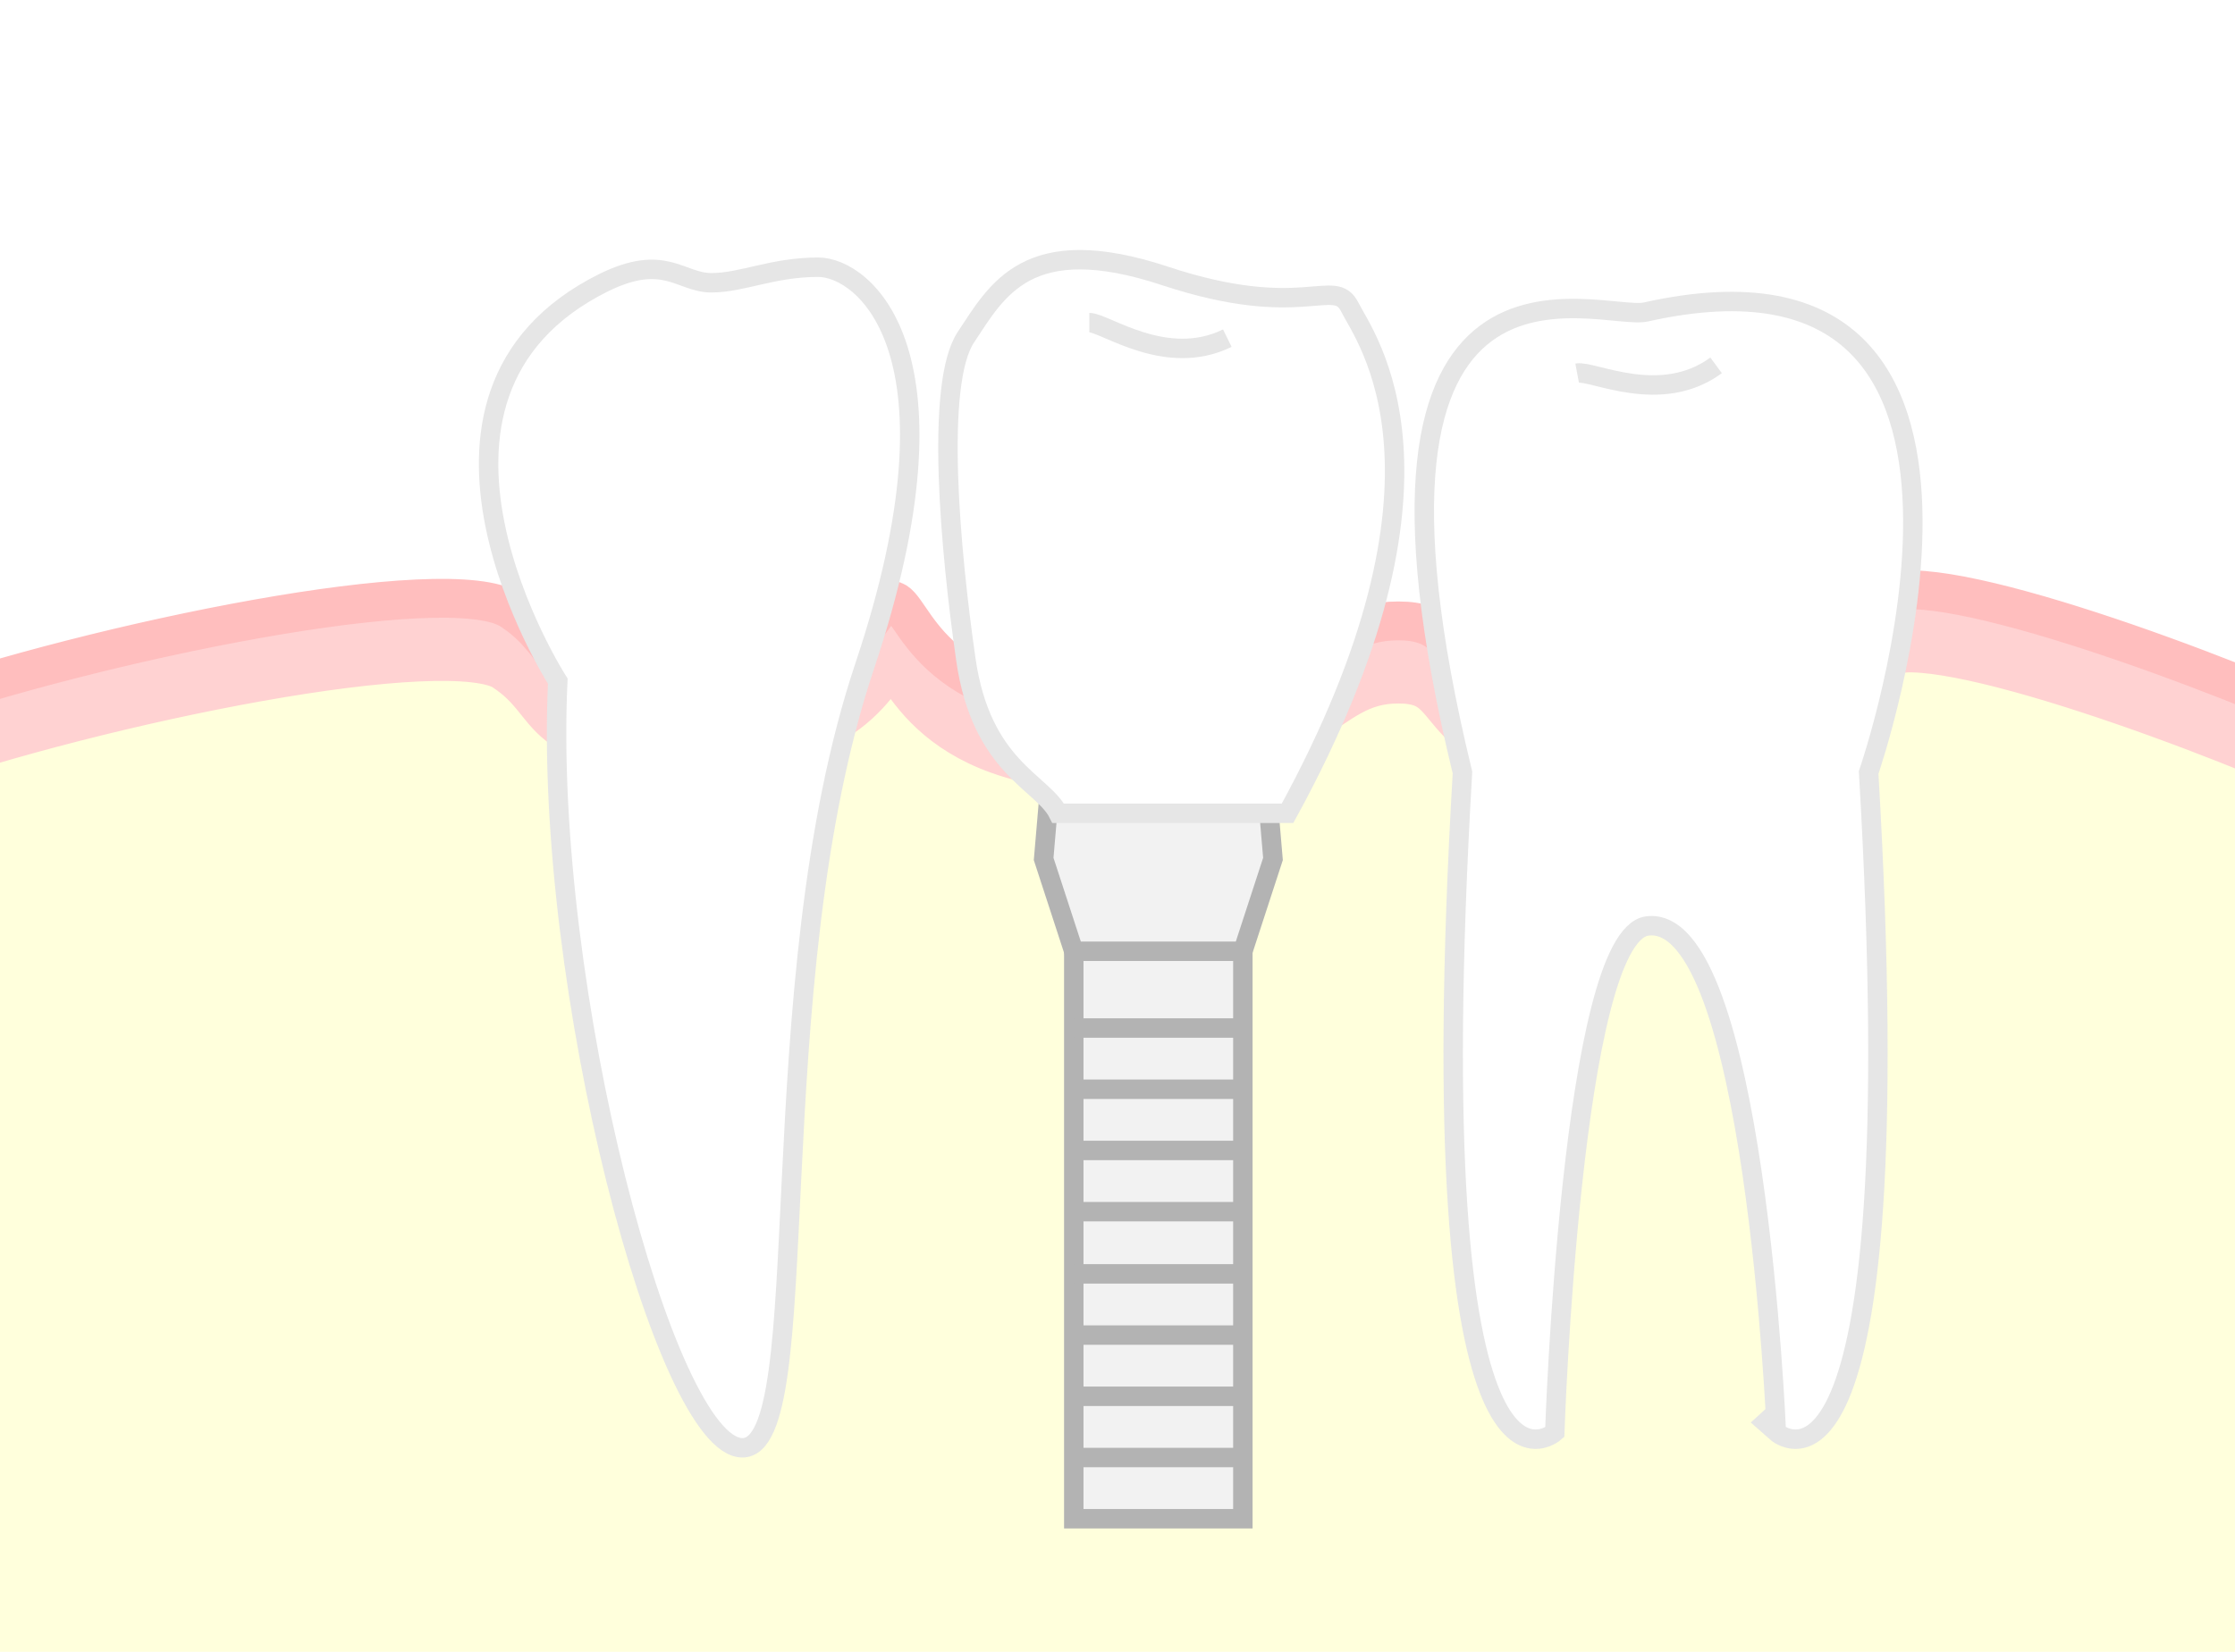 <?xml version="1.0" encoding="utf-8"?>
<!-- Generator: Adobe Illustrator 25.2.3, SVG Export Plug-In . SVG Version: 6.00 Build 0)  -->
<svg version="1.1" id="Layer_1" xmlns="http://www.w3.org/2000/svg" xmlns:xlink="http://www.w3.org/1999/xlink" x="0px" y="0px"
	 viewBox="0 0 230 170" style="enable-background:new 0 0 230 170;" xml:space="preserve">
<style type="text/css">
	.st0{clip-path:url(#SVGID_2_);}
	.st1{clip-path:url(#SVGID_4_);}
	.st2{fill:#FFFFFF;}
	.st3{clip-path:url(#SVGID_6_);}
	.st4{fill:#FFFFDC;}
	.st5{fill:none;stroke:#FFD2D2;stroke-width:7;stroke-miterlimit:10;}
	.st6{fill:none;stroke:#FFBEBE;stroke-width:4;stroke-miterlimit:10;}
	.st7{fill:#FFFFFF;stroke:#E6E6E6;stroke-width:2;stroke-miterlimit:10;}
	.st8{fill:none;stroke:#E6E6E6;stroke-width:2;stroke-miterlimit:10;}
	.st9{fill:#F2F2F2;stroke:#B3B3B3;stroke-width:2;stroke-miterlimit:10;}
	.st10{fill:none;stroke:#B3B3B3;stroke-width:2;stroke-miterlimit:10;}
</style>
<g id="Layer_2_1_">
	<g id="レイヤー_2">
		<g>
			<defs>
				<rect id="SVGID_1_" width="230" height="170"/>
			</defs>
			<clipPath id="SVGID_2_">
				<use xlink:href="#SVGID_1_"  style="overflow:visible;"/>
			</clipPath>
			<g class="st0">
				<g>
					<defs>
						<rect id="SVGID_3_" width="230" height="170"/>
					</defs>
					<clipPath id="SVGID_4_">
						<use xlink:href="#SVGID_3_"  style="overflow:visible;"/>
					</clipPath>
					<g class="st1">
						<rect class="st2" width="230" height="170"/>
						<g>
							<defs>
								<path id="SVGID_5_" d="M245,77c-7-4-37-16-48.1-16.3C188,60.4,185,73,169,73c-23,0-16-9.1-25.1-9.1S135,73,115,73
									S94,62,91.8,61.8S89,71,72,71s-13-4-19.4-8.2S10,66-10,73v113h255V77z"/>
							</defs>
							<clipPath id="SVGID_6_">
								<use xlink:href="#SVGID_5_"  style="overflow:visible;"/>
							</clipPath>
							<g class="st3">
								<rect x="-6.5" y="54.5" class="st4" width="243.5" height="121"/>
							</g>
						</g>
						<path class="st5" d="M-10,78c20-7,56.2-14.4,62.6-10.2S55,76,72,76s17.5-9.3,19.8-9.2S95,78,115,78s19.9-9.1,28.9-9.1
							S146,78,169,78c16,0,19-12.6,27.9-12.3C208,66,238,78,245,82"/>
						<path class="st6" d="M-10,73c20-7,56.2-14.4,62.6-10.2S55,71,72,71s17.5-9.3,19.8-9.2S95,73,115,73s19.9-9.1,28.9-9.1
							S146,73,169,73c16,0,19-12.6,27.9-12.3C208,61,238,73,245,77"/>
						<path class="st7" d="M76.4,149c-7.9,0-20.5-47.4-19-78.9c0,0-18.8-29.3,4.7-41c6.3-3.1,7.9,0,11.1,0s6.3-1.6,11-1.6
							s15.6,8.7,4.8,41C77.9,101.6,84.2,149,76.4,149z"/>
						<path class="st7" d="M169.5,95.3c-7.8,1.1-9.5,52.1-9.5,52.1s-14.2,12.6-9.5-67.9c-14.2-58.4,14.3-46.3,18.9-47.4
							c42.6-9.5,22.9,47.4,22.9,47.4c4.7,80.5-9.5,67.9-9.5,67.9S180.6,93.8,169.5,95.3z"/>
						<path class="st8" d="M162.3,38.4c1.6-0.3,8.6,3.4,14.3-0.8"/>
						<path class="st8" d="M109.3-8.6c1.6-0.3,8.6,3.4,14.3-0.8"/>
					</g>
				</g>
				<rect x="110.5" y="97.9" class="st9" width="17.4" height="58.4"/>
				<line class="st10" x1="110.5" y1="150" x2="127.9" y2="150"/>
				<line class="st10" x1="110.5" y1="143.7" x2="127.9" y2="143.7"/>
				<line class="st10" x1="110.5" y1="137.4" x2="127.9" y2="137.4"/>
				<line class="st10" x1="110.5" y1="131.1" x2="127.9" y2="131.1"/>
				<line class="st10" x1="110.5" y1="124.7" x2="127.9" y2="124.7"/>
				<line class="st10" x1="110.5" y1="118.4" x2="127.9" y2="118.4"/>
				<line class="st10" x1="110.5" y1="112.1" x2="127.9" y2="112.1"/>
				<line class="st10" x1="110.5" y1="105.8" x2="127.9" y2="105.8"/>
				<polygon class="st9" points="127.9,97.9 131,88.4 127.9,52.1 110.5,52.1 107.4,88.4 110.5,97.9 				"/>
				<path class="st7" d="M108.9,83.7c-1.6-3.2-7.9-4.7-9.5-15.8s-3.2-28.4,0-33.2s6.3-11,20.5-6.3s17.4,0,19,3.2s12.6,17.4-6.4,52.1
					H108.9z"/>
				<path class="st8" d="M112.1,33.2c1.6,0,7.9,4.7,14.2,1.6"/>
			</g>
		</g>
	</g>
</g>
</svg>
